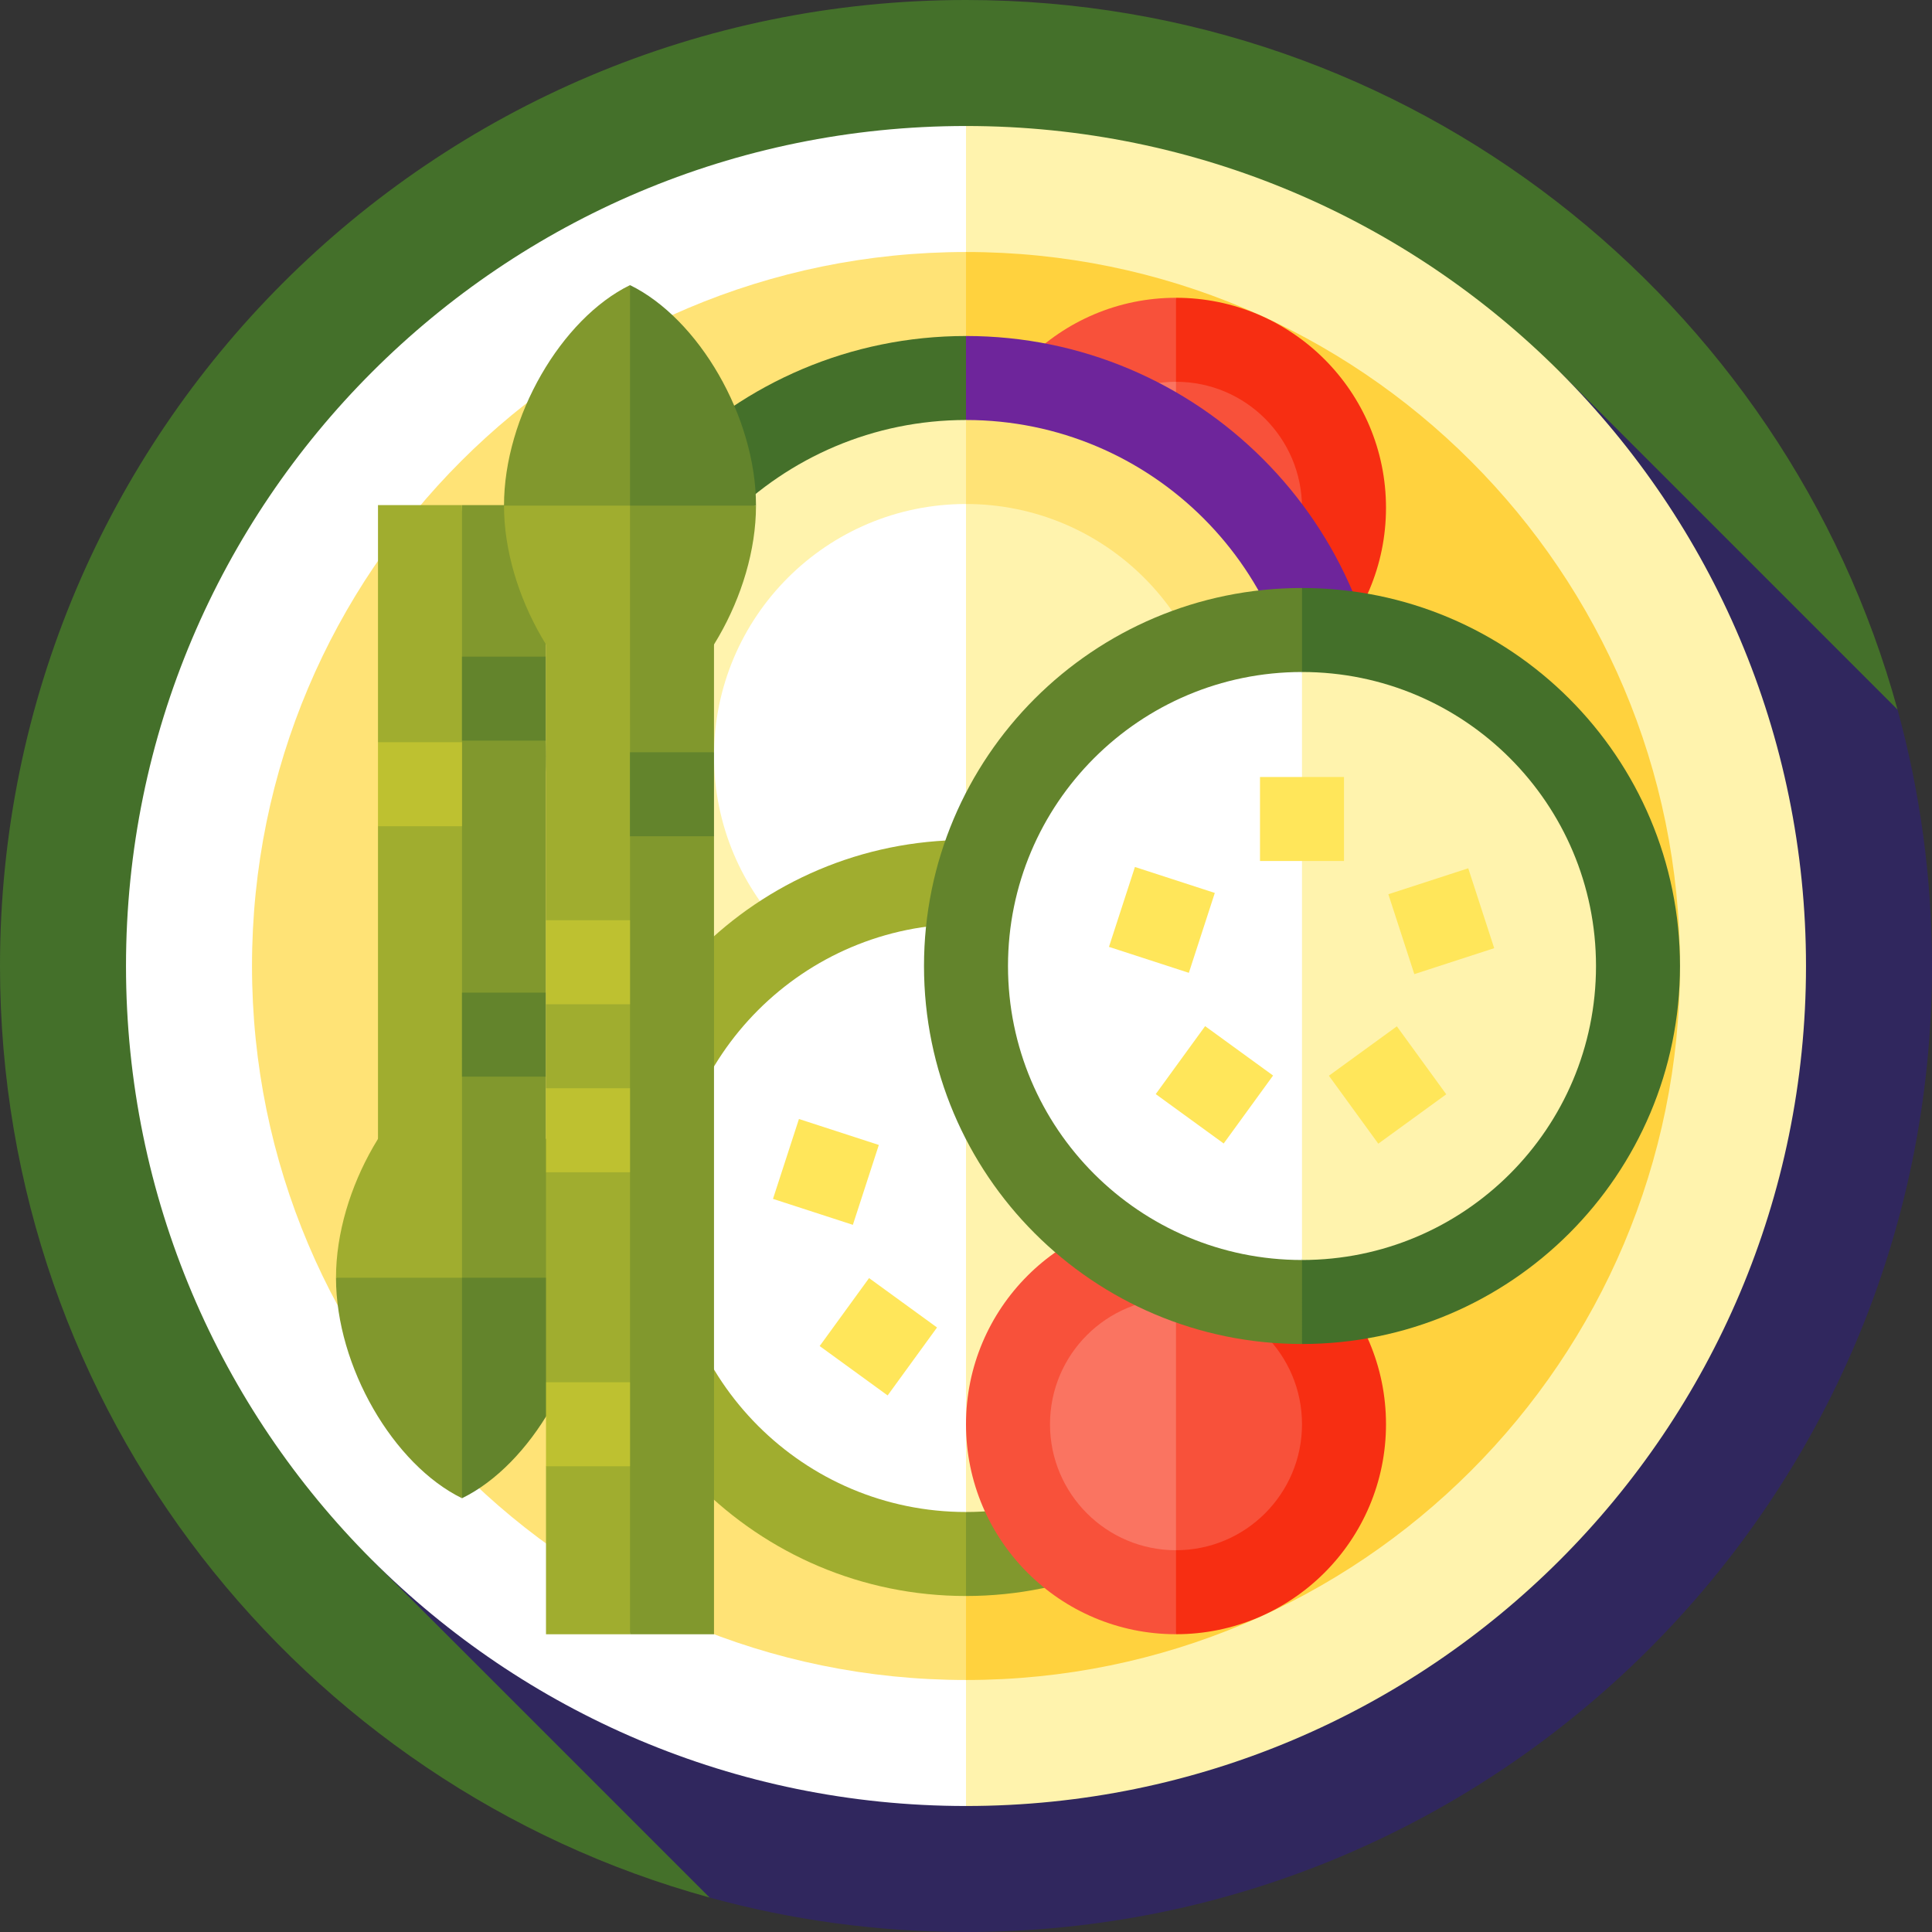 <svg xmlns="http://www.w3.org/2000/svg" xmlns:xlink="http://www.w3.org/1999/xlink" id="Layer_1" viewBox="0 0 512 512" xml:space="preserve" width="800px" height="800px" fill="#000000"><rect x="0" y="0" width="512" height="512" fill="#333333" stroke="none"/><g id="SVGRepo_bgCarrier" stroke-width="0"></g><g id="SVGRepo_tracerCarrier" stroke-linecap="round" stroke-linejoin="round"></g><g id="SVGRepo_iconCarrier"> <path style="fill:#44702A;" d="M502.865,188.049C473.095,79.648,373.856,0,256,0C114.615,0,0,114.615,0,256 c0,117.856,79.648,217.094,188.049,246.865L502.865,188.049z"></path> <path style="fill:#30275E;" d="M512,256c0-23.529-3.191-46.309-9.135-67.951l-89.458-89.458L98.592,413.408l89.458,89.458 c21.641,5.944,44.422,9.135,67.951,9.135C397.385,512,512,397.384,512,256z"></path> <path style="fill:#FFF3AD;" d="M256,33.391L144.696,256L256,478.609c122.943,0,222.609-99.665,222.609-222.609 S378.943,33.391,256,33.391z"></path> <path style="fill:#FFFFFF;" d="M33.391,256c0,122.943,99.665,222.609,222.609,222.609V33.391 C133.057,33.391,33.391,133.057,33.391,256z"></path> <path style="fill:#FFD23E;" d="M256,66.783L161.391,256L256,445.217c104.501,0,189.217-84.715,189.217-189.217 S360.501,66.783,256,66.783z"></path> <path style="fill:#FFE376;" d="M66.783,256c0,104.503,84.716,189.217,189.217,189.217V66.783 C151.499,66.783,66.783,151.497,66.783,256z"></path> <path style="fill:#F72E12;" d="M311.652,78.915l-27.826,55.652l27.826,55.652c30.736,0,55.652-24.917,55.652-55.652 S342.388,78.915,311.652,78.915z"></path> <g> <path style="fill:#F8513A;" d="M256,134.567c0,30.736,24.917,55.652,55.652,55.652V78.915C280.917,78.915,256,103.831,256,134.567z "></path> <path style="fill:#F8513A;" d="M311.652,101.176l-16.696,33.391l16.696,33.391c18.441,0,33.391-14.949,33.391-33.391 S330.093,101.176,311.652,101.176z"></path> </g> <path style="fill:#FA7461;" d="M278.261,134.567c0,18.442,14.95,33.391,33.391,33.391v-66.783 C293.211,101.176,278.261,116.125,278.261,134.567z"></path> <path style="fill:#6E259B;" d="M256,89.043l-33.391,111.304L256,311.652c61.472,0,111.304-49.832,111.304-111.304 S317.472,89.043,256,89.043z"></path> <path style="fill:#44702A;" d="M144.696,200.348c0,61.472,49.832,111.304,111.304,111.304V89.043 C194.528,89.043,144.696,138.876,144.696,200.348z"></path> <path style="fill:#FFE376;" d="M256,111.304l-33.391,89.043L256,289.391c49.178,0,89.043-39.866,89.043-89.043 S305.178,111.304,256,111.304z"></path> <g> <path style="fill:#FFF3AD;" d="M166.957,200.348c0,49.178,39.866,89.043,89.043,89.043V111.304 C206.822,111.304,166.957,151.17,166.957,200.348z"></path> <path style="fill:#FFF3AD;" d="M256,133.565l-25.043,66.783L256,267.13c36.883,0,66.783-29.9,66.783-66.783 S292.883,133.565,256,133.565z"></path> </g> <path style="fill:#FFFFFF;" d="M189.217,200.348c0,36.883,29.9,66.783,66.783,66.783V133.565 C219.117,133.565,189.217,163.465,189.217,200.348z"></path> <path style="fill:#81982D;" d="M256,222.609l-30.052,100.174L256,422.957c55.325,0,100.174-44.849,100.174-100.174 S311.325,222.609,256,222.609z"></path> <path style="fill:#A0AD2F;" d="M155.826,322.783c0,55.325,44.849,100.174,100.174,100.174V222.609 C200.675,222.609,155.826,267.458,155.826,322.783z"></path> <path style="fill:#FFF3AD;" d="M256,244.87l-23.374,77.913L256,400.696c43.03,0,77.913-34.883,77.913-77.913 S299.03,244.87,256,244.87z"></path> <path style="fill:#FFFFFF;" d="M178.087,322.783c0,43.03,34.883,77.913,77.913,77.913V244.87 C212.97,244.87,178.087,279.752,178.087,322.783z"></path> <g> <rect x="207.726" y="299.458" transform="matrix(-0.309 0.951 -0.951 -0.309 581.872 198.409)" style="fill:#FFE65A;" width="22.262" height="22.262"></rect> <rect x="221.713" y="343.082" transform="matrix(0.809 0.588 -0.588 0.809 252.679 -69.213)" style="fill:#FFE65A;" width="22.261" height="22.261"></rect> <rect x="267.502" y="343.27" transform="matrix(0.809 -0.588 0.588 0.809 -155.1 231.47)" style="fill:#FFE65A;" width="22.261" height="22.261"></rect> <rect x="281.793" y="299.761" transform="matrix(-0.309 -0.951 0.951 -0.309 87.756 685.544)" style="fill:#FFE65A;" width="22.262" height="22.262"></rect> </g> <path style="fill:#F72E12;" d="M311.652,433.085l-27.826-55.652l27.826-55.652c30.736,0,55.652,24.917,55.652,55.652 S342.388,433.085,311.652,433.085z"></path> <g> <path style="fill:#F8513A;" d="M256,377.433c0-30.736,24.917-55.652,55.652-55.652v111.304 C280.917,433.085,256,408.169,256,377.433z"></path> <path style="fill:#F8513A;" d="M311.652,410.824l-16.696-33.391l16.696-33.391c18.441,0,33.391,14.949,33.391,33.391 S330.093,410.824,311.652,410.824z"></path> </g> <path style="fill:#FA7461;" d="M278.261,377.433c0-18.442,14.95-33.391,33.391-33.391v66.783 C293.211,410.824,278.261,395.875,278.261,377.433z"></path> <path style="fill:#44702A;" d="M345.043,155.826L314.991,256l30.052,100.174c55.325,0,100.174-44.849,100.174-100.174 S400.368,155.826,345.043,155.826z"></path> <path style="fill:#63842C;" d="M244.87,256c0,55.325,44.849,100.174,100.174,100.174V155.826 C289.719,155.826,244.87,200.675,244.87,256z"></path> <path style="fill:#FFF3AD;" d="M345.043,178.087L321.67,256l23.374,77.913c43.03,0,77.913-34.883,77.913-77.913 S388.074,178.087,345.043,178.087z"></path> <path style="fill:#FFFFFF;" d="M267.13,256c0,43.03,34.883,77.913,77.913,77.913V178.087C302.013,178.087,267.13,212.97,267.13,256z "></path> <g> <rect x="333.913" y="205.913" style="fill:#FFE65A;" width="22.261" height="22.261"></rect> <rect x="296.769" y="232.677" transform="matrix(-0.309 0.951 -0.951 -0.309 634.915 26.309)" style="fill:#FFE65A;" width="22.262" height="22.262"></rect> <rect x="310.758" y="276.295" transform="matrix(0.809 0.588 -0.588 0.809 230.429 -134.31)" style="fill:#FFE65A;" width="22.261" height="22.261"></rect> <rect x="356.536" y="276.483" transform="matrix(0.809 -0.588 0.588 0.809 -98.837 271.048)" style="fill:#FFE65A;" width="22.261" height="22.261"></rect> <rect x="370.843" y="232.976" transform="matrix(-0.309 -0.951 0.951 -0.309 267.838 682.816)" style="fill:#FFE65A;" width="22.262" height="22.262"></rect> </g> <polygon style="fill:#81982D;" points="100.174,365.887 122.435,133.86 144.696,133.86 144.696,174.011 133.565,185.141 144.696,196.273 144.696,263.054 133.565,274.185 144.696,285.315 144.696,365.887 "></polygon> <polygon style="fill:#A0AD2F;" points="100.173,196.699 111.304,207.83 100.173,218.961 100.173,365.887 122.434,365.887 122.434,133.86 100.173,133.86 "></polygon> <path style="fill:#63842C;" d="M122.435,397.05l-11.88-69.565l45.271,11.13C155.826,362.183,140.576,388.182,122.435,397.05z"></path> <g> <path style="fill:#81982D;" d="M110.554,338.616l11.88-58.435c18.143,8.87,33.391,34.867,33.391,58.435H110.554z"></path> <path style="fill:#81982D;" d="M89.043,338.616l33.391-11.13v69.565C104.292,388.182,89.043,362.183,89.043,338.616z"></path> </g> <path style="fill:#A0AD2F;" d="M89.043,338.616c0-23.568,15.249-49.565,33.391-58.435v58.435H89.043z"></path> <rect x="100.174" y="196.697" style="fill:#BEC130;" width="22.261" height="22.261"></rect> <g> <rect x="122.435" y="263.057" style="fill:#63842C;" width="22.261" height="22.261"></rect> <rect x="122.435" y="174.013" style="fill:#63842C;" width="22.261" height="22.261"></rect> </g> <polygon style="fill:#81982D;" points="144.696,118.384 166.957,433.093 189.217,433.093 189.217,221.615 178.087,210.485 189.217,199.355 189.217,118.384 "></polygon> <polygon style="fill:#A0AD2F;" points="144.695,118.384 144.695,243.876 155.826,255.007 144.695,266.138 144.696,288.397 155.826,299.529 144.696,310.659 144.695,366.311 155.826,377.442 144.695,388.571 144.695,433.093 166.957,433.093 166.957,118.384 "></polygon> <path style="fill:#63842C;" d="M166.957,75.557l-11.88,69.565l45.271-11.13C200.348,110.424,185.098,84.425,166.957,75.557z"></path> <g> <path style="fill:#81982D;" d="M155.076,133.992l11.88,58.435c18.143-8.87,33.391-34.867,33.391-58.435 C200.347,133.992,155.076,133.992,155.076,133.992z"></path> <path style="fill:#81982D;" d="M133.565,133.992l33.391,11.13V75.557C148.814,84.425,133.565,110.424,133.565,133.992z"></path> </g> <path style="fill:#A0AD2F;" d="M133.565,133.992c0,23.568,15.249,49.565,33.391,58.435v-58.435 C166.957,133.992,133.565,133.992,133.565,133.992z"></path> <g> <rect x="144.696" y="366.314" style="fill:#BEC130;" width="22.261" height="22.261"></rect> <rect x="144.696" y="288.401" style="fill:#BEC130;" width="22.261" height="22.261"></rect> <rect x="144.696" y="243.879" style="fill:#BEC130;" width="22.261" height="22.261"></rect> </g> <rect x="166.957" y="199.357" style="fill:#63842C;" width="22.261" height="22.261"></rect> </g></svg>